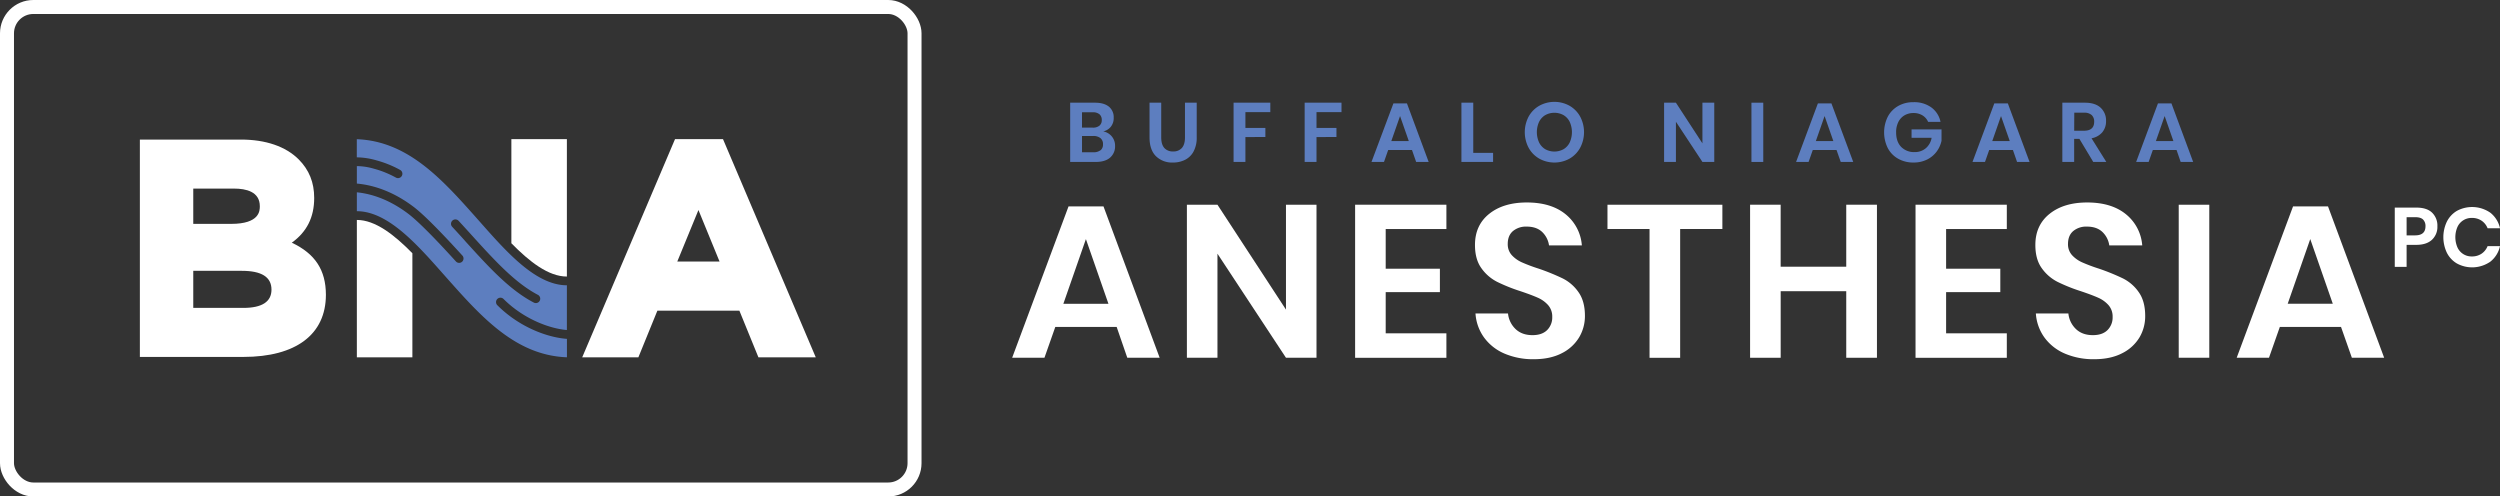 <svg xmlns="http://www.w3.org/2000/svg" viewBox="0 0 1429.93 283.98"><rect x="0" y="0" width="1429.93" height="283.98" fill="#333333" stroke="none"/><defs><style>.cls-1{fill:none;stroke:#fff;stroke-miterlimit:10;stroke-width:8px;}.cls-2{fill:#fff;}.cls-3{fill:#5d7ebf;}</style></defs><title>BNA-logo-light</title><g id="Layer_2" data-name="Layer 2"><g id="Layer_1-2" data-name="Layer 1"><rect class="cls-1" x="4" y="4" width="519.09" height="275.98" rx="15.05"/><path class="cls-2" d="M166.91,138.81c8.59-6.19,12.8-14.53,12.8-25.61,0-8.84-2.9-16.06-8.91-22.07-7.41-7.37-18.81-11.3-33-11.3H80V204.15h59.24c30,0,47.17-12.84,47.17-35.57C186.36,154.49,180.32,145.17,166.91,138.81Zm-56.37-30.94h23.38c6.7,0,14.69,1.69,14.69,10.09,0,2.49,0,10.09-16.38,10.09H110.54Zm28.65,68.24H110.54v-21.2h27.82c11.21,0,16.92,3.51,16.92,10.76C155.28,172.6,149.85,176.11,139.19,176.11Z"/><path class="cls-2" d="M413.54,79.59H386.09L333,204.39h32.13L376,177.7h46.91l10.89,26.69h32.8Zm-26.15,70,12.1-29.46,12.07,29.46Z"/><path class="cls-2" d="M204.11,125.8v78.59h31.76V144.84C225.54,134.33,214.69,125.8,204.11,125.8Z"/><path class="cls-2" d="M324.24,158.18V79.59H292.49v59.55C302.82,149.65,313.67,158.18,324.24,158.18Z"/><path class="cls-3" d="M284.47,174.58A2.5,2.5,0,0,1,288,171c11.31,11.31,26.11,16.94,36.24,17.76V163.18c-18.7,0-36.31-21.19-51.84-38.66l0,0c-19.56-22-39.15-43.84-68.32-44.9V90a41.91,41.91,0,0,1,11.1,1.68,61.1,61.1,0,0,1,13.72,5.53,2.5,2.5,0,0,1-1.24,4.67,2.52,2.52,0,0,1-1.24-.32,56.3,56.3,0,0,0-12.61-5.08A36.59,36.59,0,0,0,204.11,95V105c7.69.67,19.5,3.5,32.43,13.29,5.53,4.19,14.67,13.32,27.93,27.88a2.5,2.5,0,1,1-3.7,3.37c-13-14.34-22-23.26-27.25-27.26-11.76-8.9-22.41-11.61-29.41-12.28V120.8c18.7,0,36.31,21.19,51.84,38.66l0,0c19.56,22,39.15,43.84,68.32,44.9V193.82C312.88,193,296.89,187,284.47,174.58Zm-18.64-37c-2.34-2.58-4.73-5.21-7.2-7.88a2.5,2.5,0,1,1,3.68-3.39q3.7,4,7.22,7.91c13.41,14.78,25,27.53,38.13,34.42a2.5,2.5,0,0,1-2.32,4.43C291.41,165.82,279.55,152.76,265.83,137.63Z"/><path class="cls-3" d="M635.94,78.06a8.22,8.22,0,0,1,1.85,5.36,8.47,8.47,0,0,1-2.85,6.74q-2.87,2.48-8.28,2.47H612.11V58.74h14.26c3.42,0,6,.76,7.89,2.26A7.73,7.73,0,0,1,637,67.34a7.9,7.9,0,0,1-1.65,5.18A7.75,7.75,0,0,1,631,75.16,8.22,8.22,0,0,1,635.94,78.06ZM618.88,73H625a5.76,5.76,0,0,0,3.86-1.13,4,4,0,0,0,1.32-3.24,4.13,4.13,0,0,0-1.3-3.26,5.84,5.84,0,0,0-4-1.15h-6Zm10.56,13a4.16,4.16,0,0,0,1.44-3.43A4.31,4.31,0,0,0,629.42,79a6.35,6.35,0,0,0-4.16-1.22h-6.38v9.31h6.43A6.35,6.35,0,0,0,629.44,85.93Z"/><path class="cls-3" d="M664.19,58.74V78.62c0,2.65.59,4.64,1.75,6a6.39,6.39,0,0,0,5.07,2,6.3,6.3,0,0,0,5-2q1.76-2,1.76-6V58.74h6.72V78.62a16.49,16.49,0,0,1-1.76,7.94,11.2,11.2,0,0,1-4.84,4.82,15.2,15.2,0,0,1-7,1.59,13.17,13.17,0,0,1-9.74-3.65q-3.64-3.64-3.65-10.7V58.74Z"/><path class="cls-3" d="M726.59,58.74v5.38H712.34v9.07h11.42v5.19H712.34V92.63h-6.77V58.74Z"/><path class="cls-3" d="M767.3,58.74v5.38H753v9.07h11.42v5.19H753V92.63h-6.77V58.74Z"/><path class="cls-3" d="M807.62,85.81H794l-2.4,6.82h-7.15L797,59.13h7.73l12.43,33.5H810Zm-1.83-5.13-5-14.3-5,14.3Z"/><path class="cls-3" d="M842.66,87.45H854v5.18H835.89V58.74h6.77Z"/><path class="cls-3" d="M897.69,60.47a16,16,0,0,1,6.09,6.17,19.06,19.06,0,0,1,0,17.93,16,16,0,0,1-6.09,6.19,17.9,17.9,0,0,1-17.23,0,16,16,0,0,1-6.1-6.19,19.14,19.14,0,0,1,0-17.93,16,16,0,0,1,6.1-6.17,17.9,17.9,0,0,1,17.23,0Zm-13.85,5.38a9.19,9.19,0,0,0-3.53,3.86,14.25,14.25,0,0,0,0,11.76,9.28,9.28,0,0,0,3.53,3.87,10.88,10.88,0,0,0,10.46,0,9.21,9.21,0,0,0,3.53-3.87,14.25,14.25,0,0,0,0-11.76,9.13,9.13,0,0,0-3.53-3.86,10.81,10.81,0,0,0-10.46,0Z"/><path class="cls-3" d="M980.51,92.63h-6.77l-15.16-23v23h-6.77V58.74h6.77L973.74,82V58.74h6.77Z"/><path class="cls-3" d="M1008.54,58.74V92.63h-6.76V58.74Z"/><path class="cls-3" d="M1050.45,85.81h-13.59l-2.4,6.82h-7.15l12.48-33.5h7.73L1060,92.63h-7.15Zm-1.83-5.13-5-14.3-5,14.3Z"/><path class="cls-3" d="M1104.69,61.46a13.59,13.59,0,0,1,5.23,8.23h-7.1a8.15,8.15,0,0,0-3.2-3.68,9.5,9.5,0,0,0-5.16-1.36,10,10,0,0,0-5.18,1.34,9.12,9.12,0,0,0-3.5,3.84,12.87,12.87,0,0,0-1.25,5.86q0,5.32,2.85,8.3a10.3,10.3,0,0,0,7.8,3,9.54,9.54,0,0,0,6.27-2.16,10,10,0,0,0,3.38-6h-11.47V74h17.14v6.53a16,16,0,0,1-2.81,6.19,15.16,15.16,0,0,1-5.47,4.54,17.11,17.11,0,0,1-7.76,1.7,17.36,17.36,0,0,1-8.8-2.19,14.94,14.94,0,0,1-5.91-6.09,20.23,20.23,0,0,1,0-17.91,15.23,15.23,0,0,1,5.88-6.11,17.08,17.08,0,0,1,8.79-2.21A16.65,16.65,0,0,1,1104.69,61.46Z"/><path class="cls-3" d="M1151.34,85.81h-13.58l-2.4,6.82h-7.15l12.48-33.5h7.73l12.43,33.5h-7.15Zm-1.82-5.13-5-14.3-5,14.3Z"/><path class="cls-3" d="M1197.28,92.63l-7.92-13.2h-3v13.2h-6.76V58.74h12.91q5.9,0,9,2.88a9.89,9.89,0,0,1,3.09,7.59,9.79,9.79,0,0,1-2.13,6.43,10.57,10.57,0,0,1-6.17,3.46l8.45,13.53Zm-10.9-17.86H1192q5.8,0,5.81-5.13a5,5,0,0,0-1.42-3.82,6.12,6.12,0,0,0-4.39-1.36h-5.57Z"/><path class="cls-3" d="M1244.94,85.81h-13.58l-2.4,6.82h-7.15l12.48-33.5H1242l12.43,33.5h-7.15Zm-1.82-5.13-5-14.3-5,14.3Z"/><path class="cls-2" d="M638.7,187H603.6l-6.2,17.61H578.93l32.24-86.55h20l32.12,86.55H644.77ZM634,173.76l-12.89-37-12.9,37Z"/><path class="cls-2" d="M753,204.63H735.54l-39.19-59.52v59.52H678.87V117.09h17.48l39.19,60v-60H753Z"/><path class="cls-2" d="M792.58,131v22.7h31v13.39h-31v23.56H827.3v14H775.09V117.09H827.3V131Z"/><path class="cls-2" d="M903.19,193a24.09,24.09,0,0,1-9.92,9.05q-6.59,3.41-16,3.41a41.5,41.5,0,0,1-16.62-3.16,28.1,28.1,0,0,1-11.71-9.12,26.26,26.26,0,0,1-5-13.88h18.6a14.22,14.22,0,0,0,4.28,8.86q3.66,3.54,9.74,3.53,5.44,0,8.37-2.91a10.15,10.15,0,0,0,2.91-7.5,9.84,9.84,0,0,0-2.36-6.76,17.19,17.19,0,0,0-6-4.28q-3.6-1.6-9.92-3.72a96.84,96.84,0,0,1-13.39-5.39,24.81,24.81,0,0,1-8.87-7.75q-3.66-5.08-3.65-13.27,0-11.28,8.12-17.79t21.51-6.51q13.89,0,22.14,6.69a25.34,25.34,0,0,1,9.36,17.86H886a13.17,13.17,0,0,0-4-7.75q-3.22-3-8.8-3a11.61,11.61,0,0,0-7.81,2.54q-3,2.55-3,7.38a9.19,9.19,0,0,0,2.29,6.39,17.57,17.57,0,0,0,5.83,4.15,94,94,0,0,0,9.61,3.6,125.9,125.9,0,0,1,13.7,5.58,24.05,24.05,0,0,1,9,7.81q3.72,5.2,3.72,13.64A23.76,23.76,0,0,1,903.19,193Z"/><path class="cls-2" d="M985.15,117.09V131H961v73.66H943.49V131H919.43V117.09Z"/><path class="cls-2" d="M1073.56,117.09v87.54H1056V166.56H1018.5v38.07H1001V117.09h17.48v35.46H1056V117.09Z"/><path class="cls-2" d="M1113.12,131v22.7h31v13.39h-31v23.56h34.72v14h-52.21V117.09h52.21V131Z"/><path class="cls-2" d="M1223.72,193a24,24,0,0,1-9.92,9.05q-6.57,3.41-16,3.41a41.5,41.5,0,0,1-16.62-3.16,28.13,28.13,0,0,1-11.72-9.12,26.34,26.34,0,0,1-5-13.88h18.6a14.22,14.22,0,0,0,4.28,8.86q3.66,3.54,9.74,3.53,5.45,0,8.37-2.91a10.15,10.15,0,0,0,2.91-7.5,9.84,9.84,0,0,0-2.36-6.76,17.19,17.19,0,0,0-6-4.28q-3.6-1.6-9.92-3.72a96.84,96.84,0,0,1-13.39-5.39,24.81,24.81,0,0,1-8.87-7.75q-3.66-5.08-3.65-13.27,0-11.28,8.12-17.79t21.51-6.51q13.89,0,22.13,6.69a25.32,25.32,0,0,1,9.37,17.86h-18.85a13.17,13.17,0,0,0-4-7.75q-3.23-3-8.8-3a11.61,11.61,0,0,0-7.81,2.54q-3,2.55-3,7.38a9.19,9.19,0,0,0,2.29,6.39,17.57,17.57,0,0,0,5.83,4.15,94,94,0,0,0,9.61,3.6,125.9,125.9,0,0,1,13.7,5.58,24.05,24.05,0,0,1,9,7.81q3.72,5.2,3.72,13.64A23.68,23.68,0,0,1,1223.72,193Z"/><path class="cls-2" d="M1263.65,117.09v87.54h-17.48V117.09Z"/><path class="cls-2" d="M1339,187H1304l-6.2,17.61h-18.47l32.23-86.55h20l32.11,86.55h-18.47Zm-4.71-13.26-12.89-37-12.9,37Z"/><path class="cls-2" d="M1376.51,140.05v12.58h-6.77V118.74h12.33q6,0,9,2.88a10.27,10.27,0,0,1,3.05,7.83,10,10,0,0,1-3.14,7.73c-2.1,1.92-5.08,2.87-9,2.87Zm10.8-10.6a5.16,5.16,0,0,0-1.4-3.89c-.92-.9-2.44-1.34-4.56-1.34h-4.84v10.41h4.84Q1387.3,134.63,1387.31,129.45Z"/><path class="cls-2" d="M1424.41,121.67a15.5,15.5,0,0,1,5.52,8.88h-7.1a9.33,9.33,0,0,0-3.44-4.32,9.72,9.72,0,0,0-5.59-1.58,8.82,8.82,0,0,0-8.21,5.18,14.79,14.79,0,0,0,0,11.67,8.82,8.82,0,0,0,8.21,5.18,9.72,9.72,0,0,0,5.59-1.58,9.3,9.3,0,0,0,3.44-4.33h7.1a15.5,15.5,0,0,1-5.52,8.89,18.25,18.25,0,0,1-19.08,1.07,14.83,14.83,0,0,1-5.76-6.11,20.67,20.67,0,0,1,0-17.91,14.94,14.94,0,0,1,5.74-6.12,18.32,18.32,0,0,1,19.1,1.08Z"/></g></g></svg>